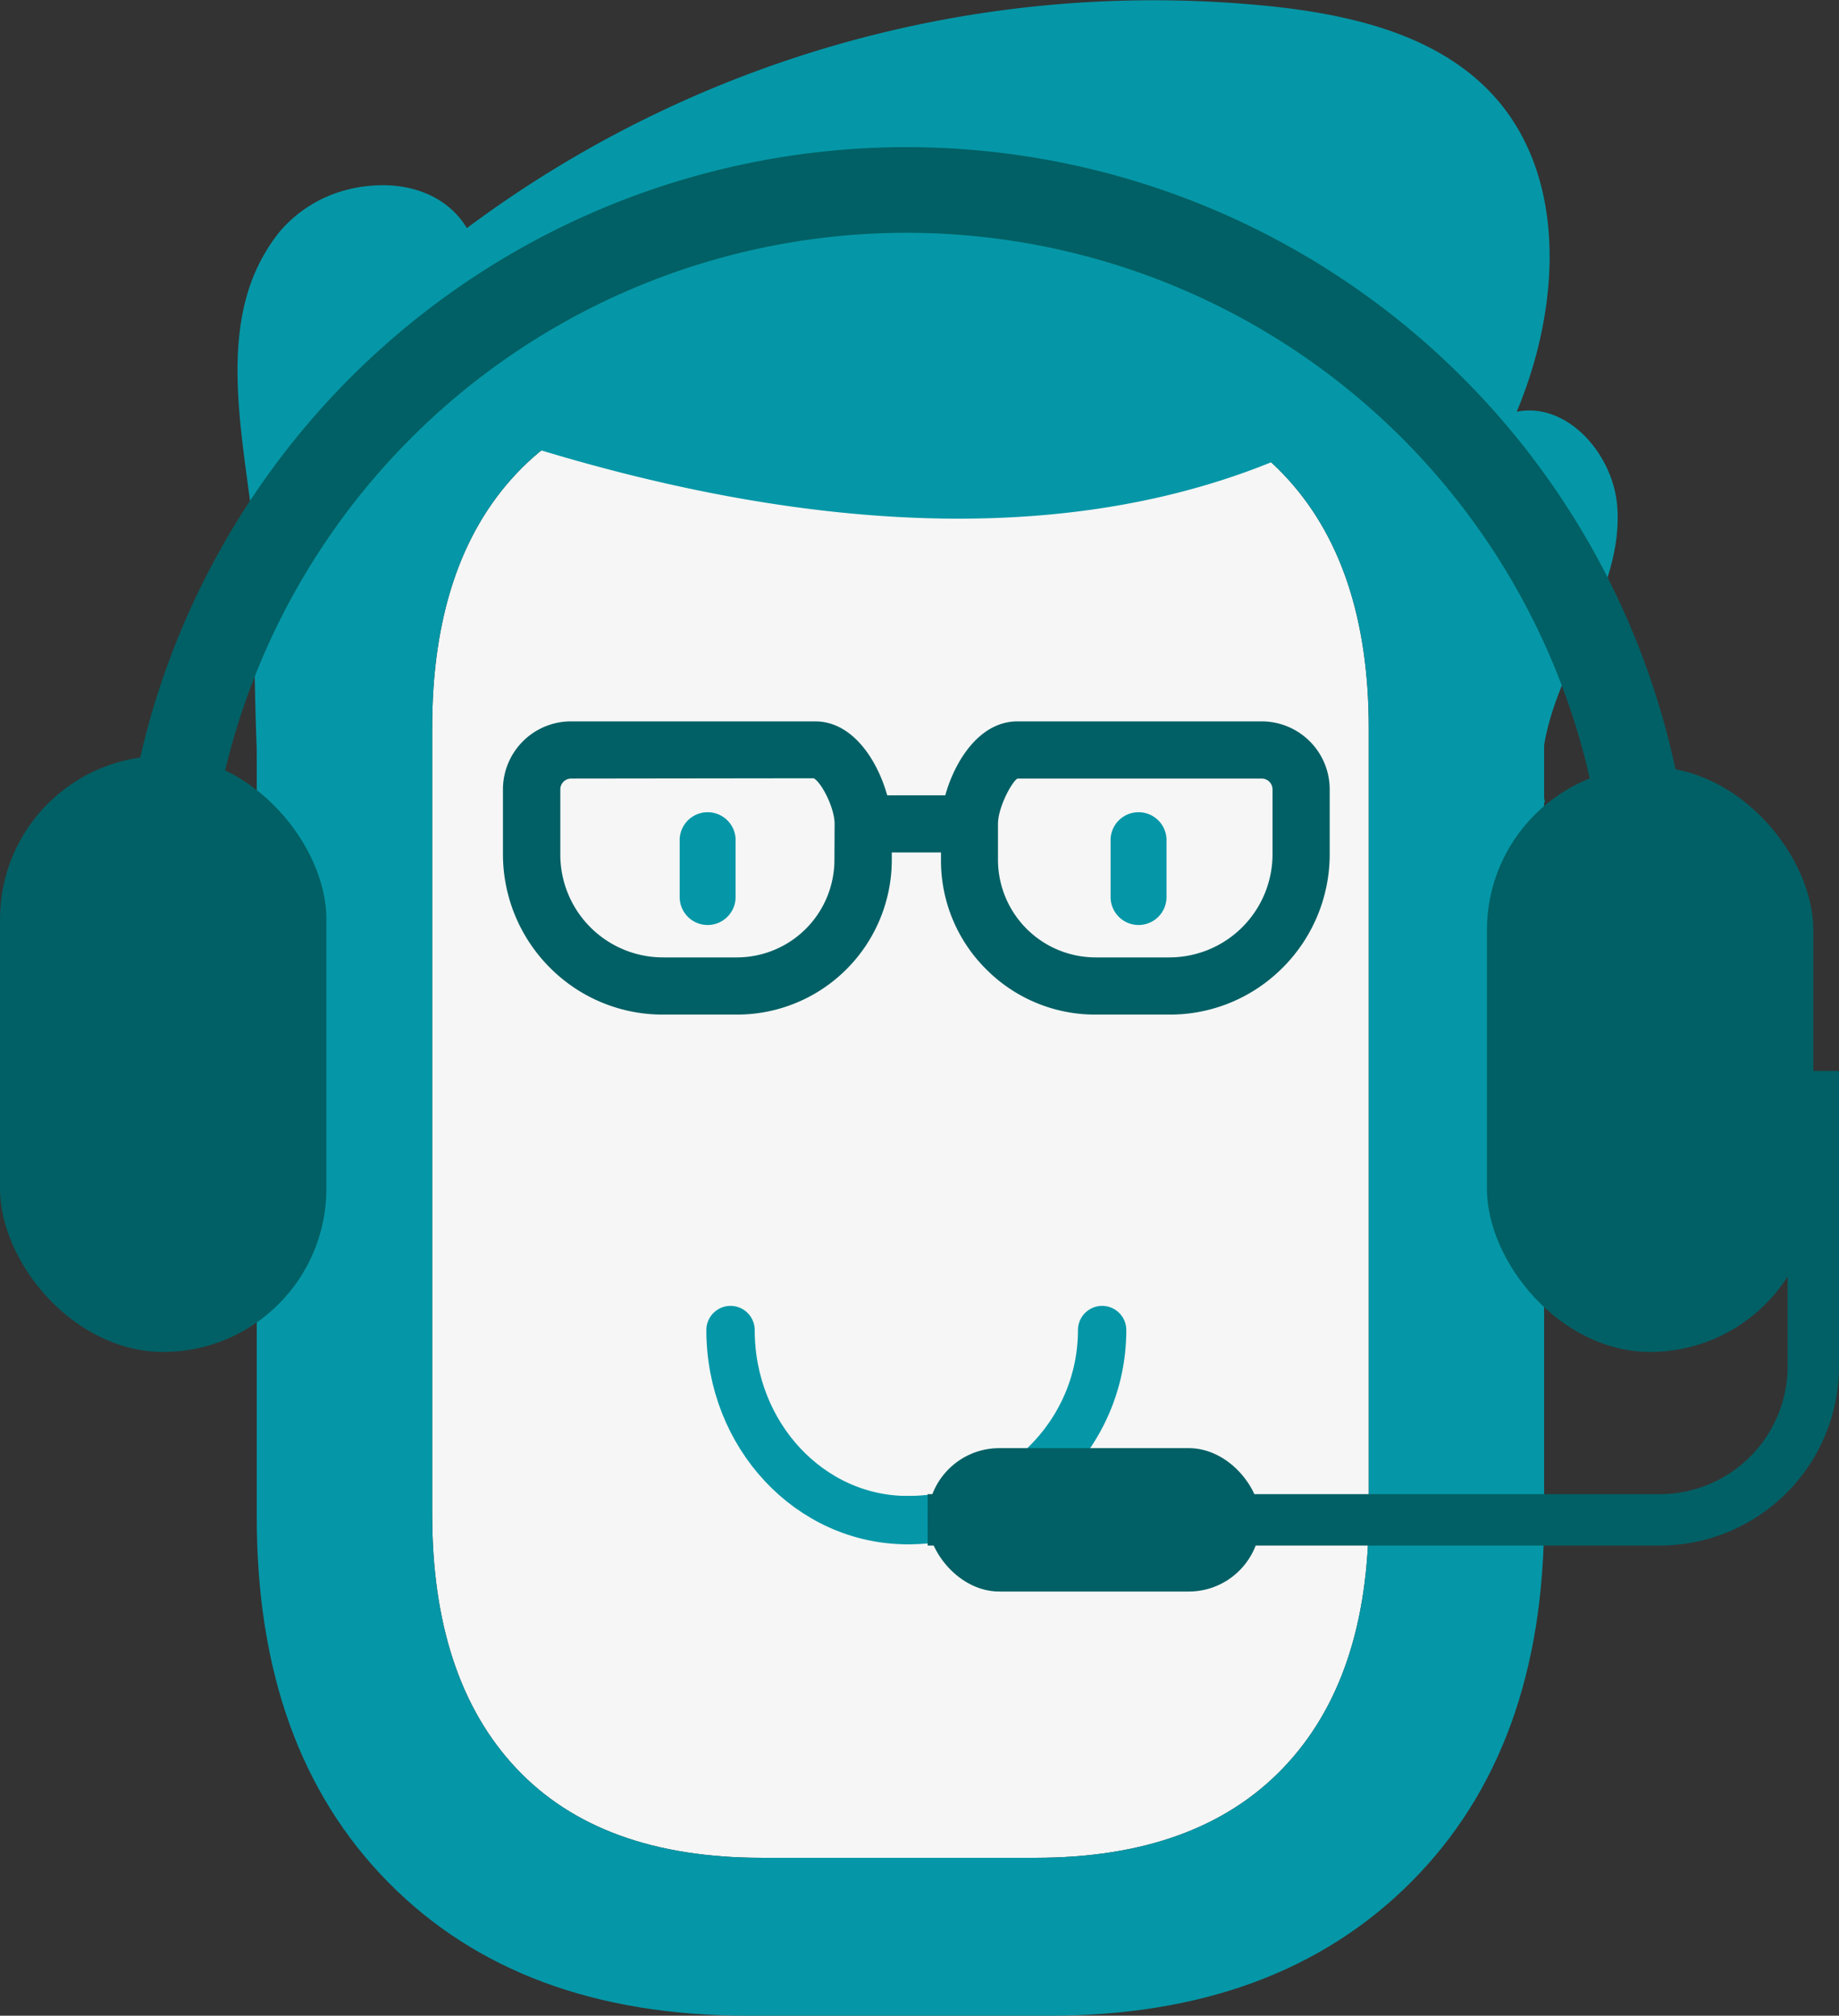 <svg xmlns="http://www.w3.org/2000/svg" viewBox="0 0 304.25 333.41"><rect x="0" y="0" width="304.25" height="333.41" fill="#333333" stroke="none"/><defs><style>.cls-1{fill:#f6f6f6;}.cls-2{fill:#0597a7;}.cls-3{fill:#016065;}.cls-4,.cls-5,.cls-6{fill:none;stroke-miterlimit:10;}.cls-4{stroke:#0597a7;stroke-linecap:round;stroke-width:8px;}.cls-5,.cls-6{stroke:#016065;}.cls-5{stroke-width:14.17px;}.cls-6{stroke-width:8.5px;}</style></defs><title>Fichier 15</title><g id="Calque_2" data-name="Calque 2"><g id="Calque_1-2" data-name="Calque 1"><path class="cls-1" d="M126.05,307.29h45.26q26.7,0,40.92-14.79t14.22-42.08v-130q0-27.27-14.22-42.07t-40.92-14.8H126.05q-26.7,0-40.63,14.8T71.5,120.42v130q0,27.29,13.92,42.08T126.05,307.29Z"/><path class="cls-2" d="M173.64,333.41H123.73q-37.74,0-59.49-22.06T42.48,251V119.84q0-38.29,21.76-60.35t59.49-22.06h49.91q37.71,0,59.77,22.06t22.05,60.35V251q0,38.29-22.05,60.35T173.64,333.41Zm-47.59-26.12h45.26q26.7,0,40.92-14.79t14.22-42.08v-130q0-27.27-14.22-42.07t-40.92-14.8H126.05q-26.7,0-40.63,14.8T71.5,120.42v130q0,27.29,13.92,42.08T126.05,307.29Z"/><path class="cls-2" d="M117.07,153a4.63,4.63,0,0,0,4.63-4.62v-9.62a4.63,4.63,0,0,0-9.25,0v9.62A4.62,4.62,0,0,0,117.07,153Z"/><path class="cls-2" d="M188.37,153a4.62,4.62,0,0,0,4.62-4.62v-9.62a4.63,4.63,0,0,0-9.25,0v9.62A4.63,4.63,0,0,0,188.37,153Z"/><path class="cls-2" d="M250.93,68.1C258.11,51,259.49,29.33,247,15.71c-9-9.78-22.87-13.13-36.06-14.6A190.07,190.07,0,0,0,77.24,37.73c-3.3-5.45-9.58-7.59-15.95-7a22.17,22.17,0,0,0-4.19.74,21.61,21.61,0,0,0-10.75,6.76h0a27.14,27.14,0,0,0-2.45,3.52c-.08.13-.14.26-.22.38-6.94,12-4,27.65-2.21,41.52.6,13.72.54,34.79,1.27,45.19,0,.35,0,.25.06,0l.88-.43c.06.21.11.26.17-.08,17.88-9.24,30.45-31,30.45-56.36v-.58a39.76,39.76,0,0,1,11.85,2.06c44.21,13.89,95.38,19.87,136.3-2.77,6.06,31.31,17.74,53.38,33.16,62.08-1.88-8.36,1.51-16.93,5.12-24.7s7.53-15.9,6.82-24.43S259.31,66.45,250.93,68.1ZM42.81,128.78c.09-1.13.2-5.52.34-4.68.13-.95.28,2.47.47,3.88A2.56,2.56,0,0,1,42.81,128.78Zm1.31-1.93c.2-1.15.42-2.37.68-3.64A15.87,15.87,0,0,1,44.12,126.85Z"/><path class="cls-3" d="M163.34,160.5a25.38,25.38,0,0,0,17.89,7.32h12.3a26.27,26.27,0,0,0,18.17-7.26,26.53,26.53,0,0,0,8.29-19.2V130.58a11.26,11.26,0,0,0-11.23-11.26H168.33c-6.28,0-10.37,6.56-11.94,12.23h-9.61c-1.57-5.67-5.65-12.23-11.91-12.23H94.44a11.26,11.26,0,0,0-11.23,11.26v10.78a26.56,26.56,0,0,0,8.28,19.2,26.29,26.29,0,0,0,18.18,7.26H122a25.6,25.6,0,0,0,25.54-25.54V141h8.14v1.27A25.29,25.29,0,0,0,163.34,160.5Zm1.77-24.22c0-2.77,2.32-7,3.22-7.5h40.43a1.79,1.79,0,0,1,1.77,1.8v10.78a17.07,17.07,0,0,1-17,17h-12.3a16.16,16.16,0,0,1-16.12-16.08Zm-27.06,6A16.15,16.15,0,0,1,122,158.36h-12.3a17,17,0,0,1-17-17V130.58a1.79,1.79,0,0,1,1.77-1.8l40.13-.05c1.18.52,3.48,4.78,3.48,7.56Z"/><path class="cls-4" d="M120.86,220c0,17.38,13.11,31.44,29.31,31.44"/><path class="cls-4" d="M182.34,220c0,17.38-14.39,31.44-32.17,31.44"/><path class="cls-5" d="M29.48,129.75a123,123,0,0,1,241,0"/><rect class="cls-3" y="125.03" width="54" height="98.59" rx="27" ry="27"/><rect class="cls-3" x="246" y="126.85" width="54" height="96.77" rx="27" ry="27"/><path class="cls-6" d="M153.47,251.39h121.2A25.41,25.41,0,0,0,300,226.06V177.13"/><rect class="cls-3" x="153.47" y="239.53" width="55.06" height="23.72" rx="11.86" ry="11.86"/></g></g></svg>